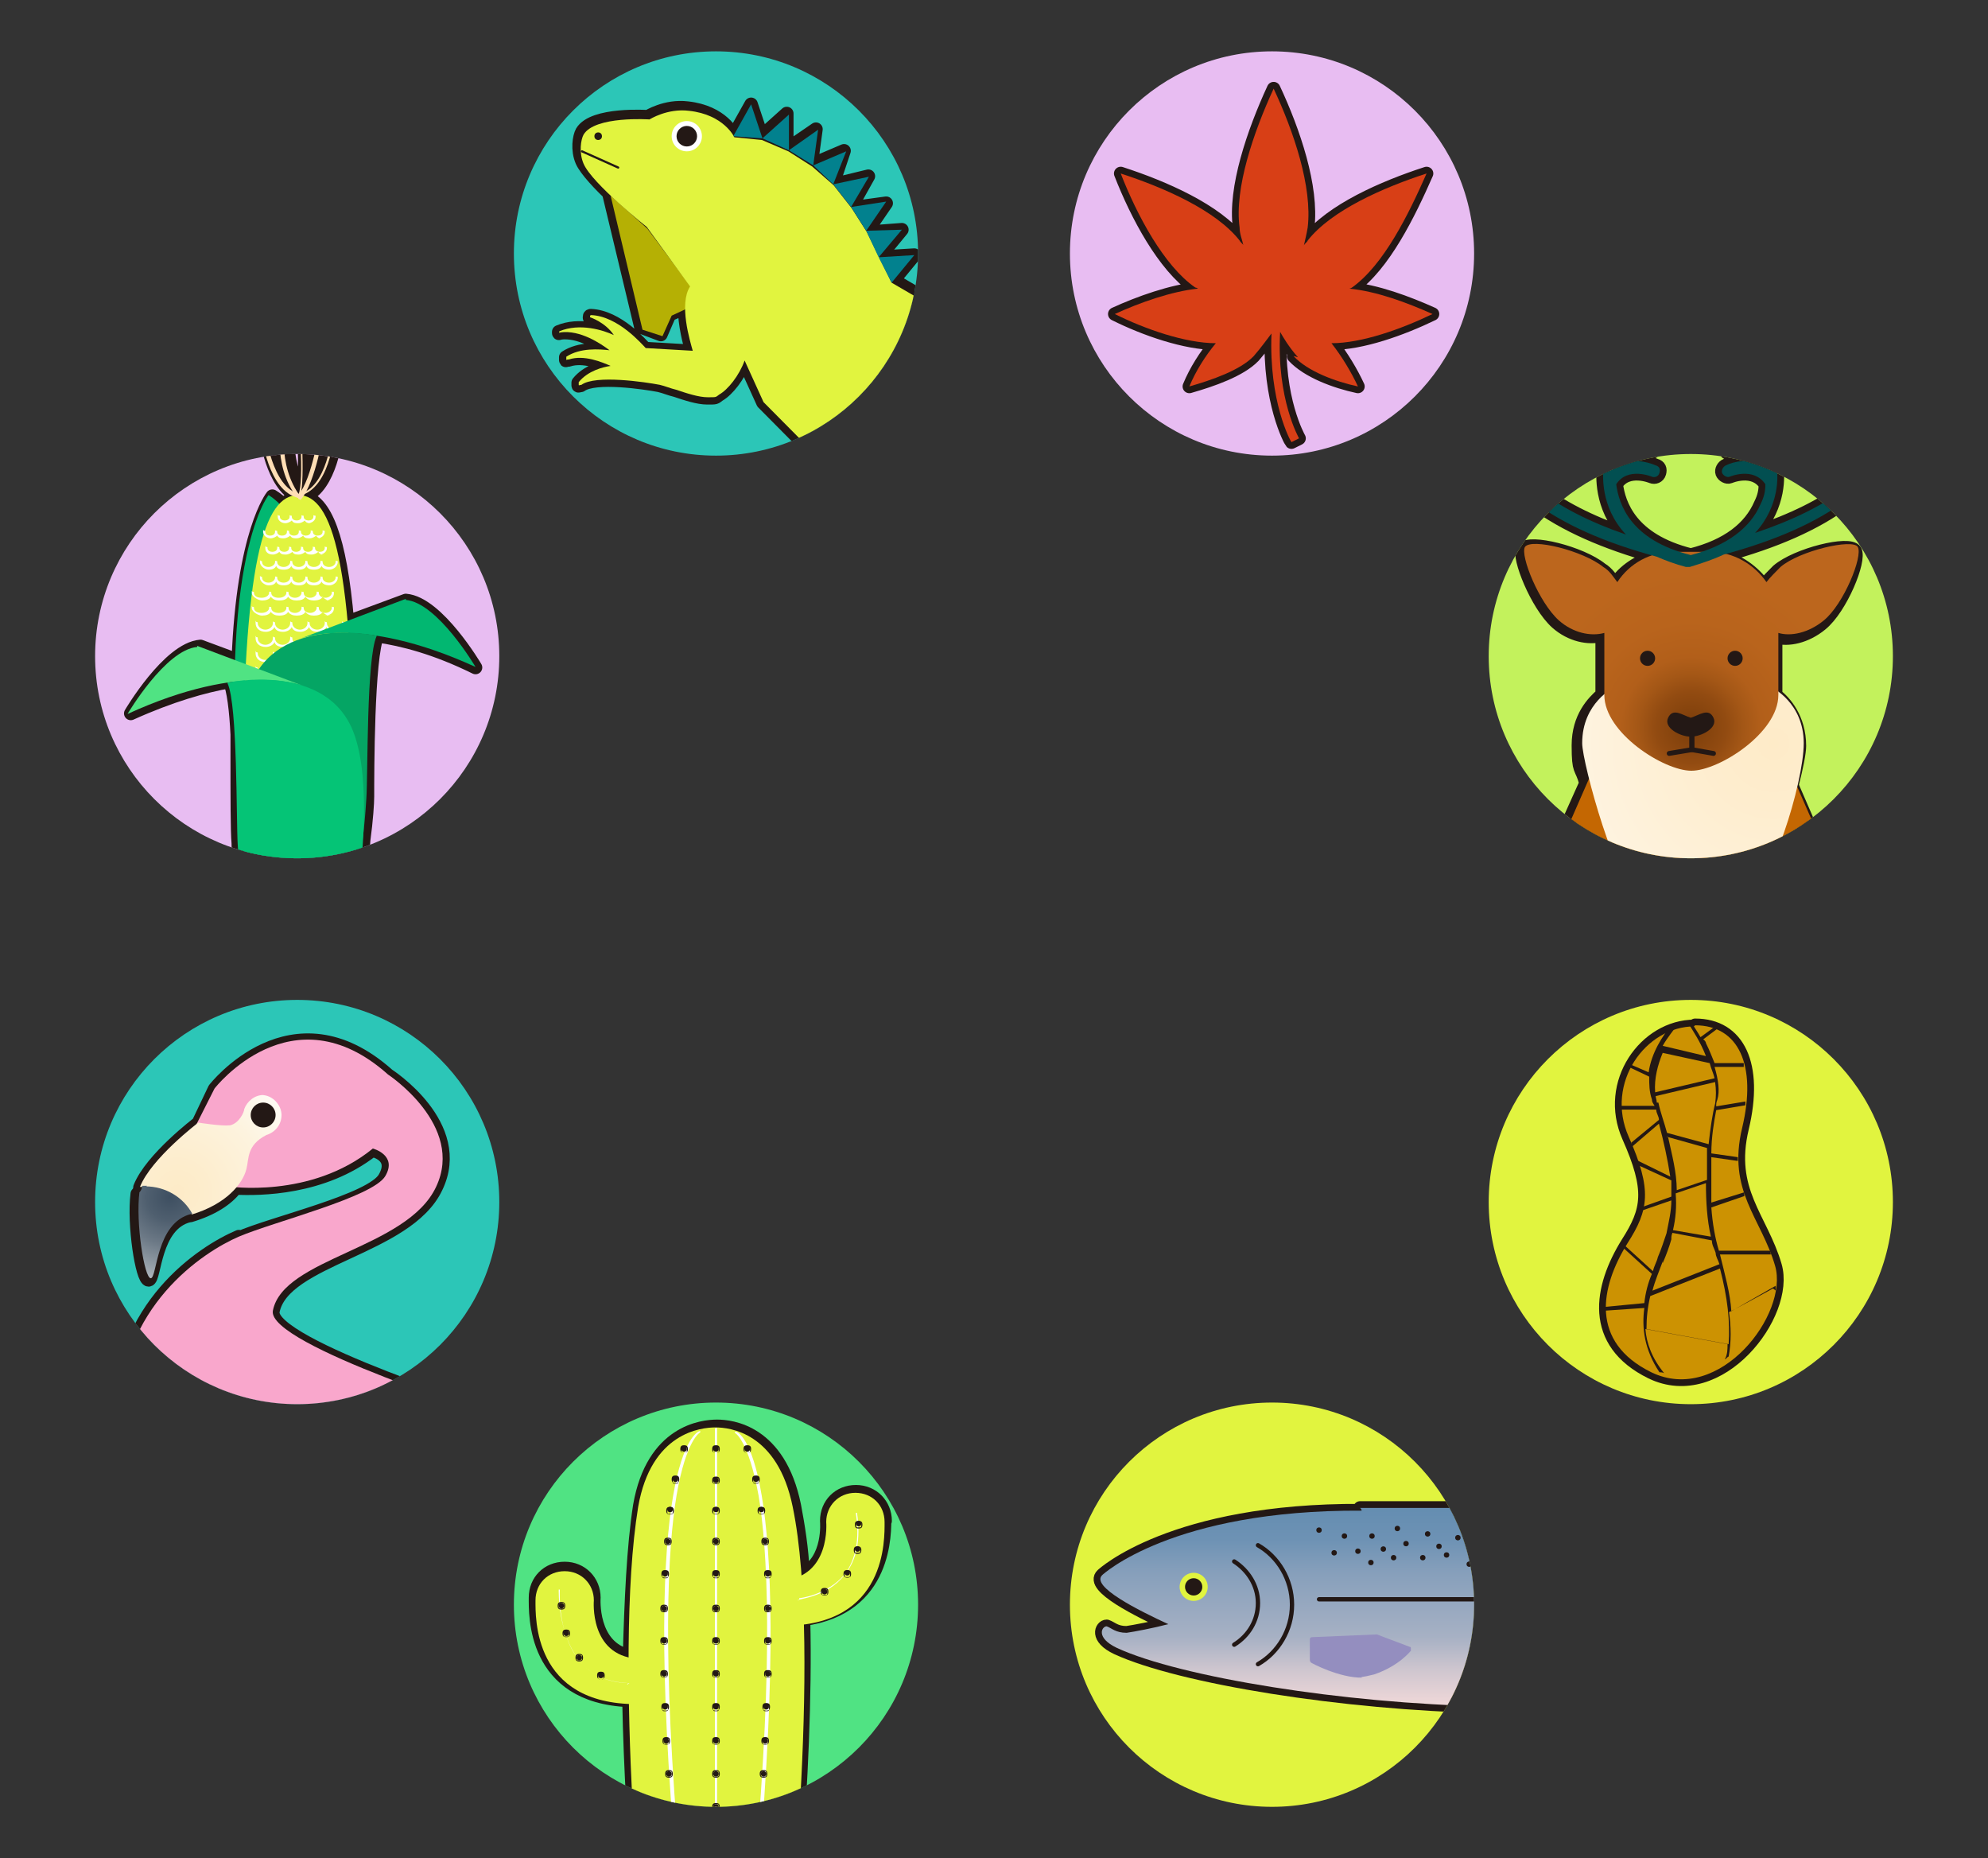 <?xml version="1.0" encoding="UTF-8"?>
<svg id="Layer_1" xmlns="http://www.w3.org/2000/svg" xmlns:xlink="http://www.w3.org/1999/xlink" version="1.1" viewBox="0 0 367.9 343.8">
  <rect x="0" y="0" width="367.9" height="343.8" fill="#333333" stroke="none"/>
  <!-- Generator: Adobe Illustrator 29.1.0, SVG Export Plug-In . SVG Version: 2.1.0 Build 142)  -->
  <defs>
    <style>
      .st0, .st1, .st2, .st3, .st4 {
        fill: none;
      }

      .st5 {
        fill: #02818e;
      }

      .st6 {
        fill: #e1f43f;
      }

      .st7 {
        fill: #05a564;
      }

      .st8 {
        fill: url(#radial-gradient);
      }

      .st9 {
        fill: url(#linear-gradient);
      }

      .st10 {
        fill: #e8bdf2;
      }

      .st11 {
        fill: #948ebf;
      }

      .st12 {
        clip-path: url(#clippath-1);
      }

      .st13 {
        clip-path: url(#clippath-3);
      }

      .st14 {
        clip-path: url(#clippath-4);
      }

      .st15 {
        clip-path: url(#clippath-2);
      }

      .st16 {
        clip-path: url(#clippath-7);
      }

      .st17 {
        clip-path: url(#clippath-6);
      }

      .st18 {
        clip-path: url(#clippath-5);
      }

      .st1, .st19, .st2, .st3 {
        stroke: #231815;
      }

      .st1, .st19, .st2, .st3, .st4 {
        stroke-linecap: round;
      }

      .st1, .st4 {
        stroke-miterlimit: 10;
        stroke-width: .8px;
      }

      .st20, .st19 {
        fill: #231815;
      }

      .st21 {
        fill: #d83f16;
      }

      .st22 {
        fill: #fff;
      }

      .st23 {
        fill: #c3f25c;
      }

      .st19 {
        stroke-width: 2.5px;
      }

      .st19, .st2, .st3 {
        stroke-linejoin: round;
      }

      .st24 {
        fill: #c46702;
      }

      .st2 {
        stroke-width: .4px;
      }

      .st25 {
        fill: #05c476;
      }

      .st3 {
        stroke-width: .9px;
      }

      .st26 {
        fill: #cc9202;
      }

      .st27 {
        fill: url(#radial-gradient1);
      }

      .st28 {
        fill: url(#radial-gradient3);
      }

      .st29 {
        fill: url(#radial-gradient2);
      }

      .st30 {
        fill: #50e383;
      }

      .st4 {
        stroke: #221714;
      }

      .st31 {
        fill: #ffdeb5;
      }

      .st32 {
        fill: #02b771;
      }

      .st33 {
        fill: #b5b004;
      }

      .st34 {
        fill: #024f51;
      }

      .st35 {
        fill: #2cc6b7;
      }

      .st36 {
        fill: #f9a7cc;
      }

      .st37 {
        clip-path: url(#clippath);
      }
    </style>
    <clipPath id="clippath">
      <circle class="st0" cx="132.5" cy="296.9" r="37.4"/>
    </clipPath>
    <clipPath id="clippath-1">
      <circle class="st0" cx="235.4" cy="296.9" r="37.4"/>
    </clipPath>
    <linearGradient id="linear-gradient" x1="288.2" y1="-456.5" x2="288.2" y2="-517.1" gradientTransform="translate(0 -202) scale(1 -1)" gradientUnits="userSpaceOnUse">
      <stop offset="0" stop-color="#4d81ab"/>
      <stop offset=".2" stop-color="#5082ab"/>
      <stop offset=".3" stop-color="#5b88ae"/>
      <stop offset=".5" stop-color="#6d92b4"/>
      <stop offset=".6" stop-color="#869fbb"/>
      <stop offset=".8" stop-color="#a7b1c4"/>
      <stop offset=".9" stop-color="#cfc6cf"/>
      <stop offset="1" stop-color="#eed7d8"/>
    </linearGradient>
    <clipPath id="clippath-2">
      <circle class="st0" cx="312.9" cy="222.4" r="37.4"/>
    </clipPath>
    <clipPath id="clippath-3">
      <circle class="st0" cx="312.9" cy="121.4" r="37.4"/>
    </clipPath>
    <radialGradient id="radial-gradient" cx="-968.4" cy="-531.6" fx="-968.4" fy="-531.6" r="119.3" gradientTransform="translate(-156 -128.2) rotate(-180) scale(.5)" gradientUnits="userSpaceOnUse">
      <stop offset="0" stop-color="#feebc8"/>
      <stop offset=".2" stop-color="#feedce"/>
      <stop offset=".6" stop-color="#fef3df"/>
      <stop offset="1" stop-color="#fefdfc"/>
      <stop offset="1" stop-color="#fff"/>
    </radialGradient>
    <radialGradient id="radial-gradient1" cx="595.9" cy="-525.6" fx="595.9" fy="-525.6" r="65.3" gradientTransform="translate(15 -128.2) scale(.5 -.5)" gradientUnits="userSpaceOnUse">
      <stop offset="0" stop-color="#6a3306"/>
      <stop offset="0" stop-color="#7a3d0a"/>
      <stop offset=".2" stop-color="#924b11"/>
      <stop offset=".3" stop-color="#a45716"/>
      <stop offset=".4" stop-color="#b25f1a"/>
      <stop offset=".6" stop-color="#b9641c"/>
      <stop offset=".9" stop-color="#bc661d"/>
    </radialGradient>
    <clipPath id="clippath-4">
      <circle class="st0" cx="235.4" cy="46.9" r="37.4"/>
    </clipPath>
    <clipPath id="clippath-5">
      <circle class="st0" cx="132.5" cy="46.9" r="37.4"/>
    </clipPath>
    <clipPath id="clippath-6">
      <circle class="st0" cx="55" cy="222.4" r="37.4"/>
    </clipPath>
    <radialGradient id="radial-gradient2" cx="35.7" cy="-697.5" fx="35.7" fy="-697.5" r="55" gradientTransform="translate(15 -128.2) scale(.5 -.5)" gradientUnits="userSpaceOnUse">
      <stop offset="0" stop-color="#fdebc7"/>
      <stop offset=".2" stop-color="#fdedcd"/>
      <stop offset=".6" stop-color="#fdf3de"/>
      <stop offset="1" stop-color="#fefdfb"/>
      <stop offset="1" stop-color="#fff"/>
    </radialGradient>
    <radialGradient id="radial-gradient3" cx="32.9" cy="-699.4" fx="32.9" fy="-699.4" r="43.8" gradientTransform="translate(15 -128.2) scale(.5 -.5)" gradientUnits="userSpaceOnUse">
      <stop offset="0" stop-color="#384a5c"/>
      <stop offset="0" stop-color="#3e4f61"/>
      <stop offset=".2" stop-color="#4f5f6f"/>
      <stop offset=".4" stop-color="#6c7986"/>
      <stop offset=".6" stop-color="#949ea7"/>
      <stop offset=".8" stop-color="#c7ccd1"/>
      <stop offset="1" stop-color="#fff"/>
    </radialGradient>
    <clipPath id="clippath-7">
      <circle class="st0" cx="55" cy="121.4" r="37.4"/>
    </clipPath>
  </defs>
  <g>
    <g id="mask">
      <g class="st37">
        <g>
          <rect class="st30" x="66.9" y="231.3" width="131" height="131"/>
          <path class="st19" d="M163.8,281.4c0-3-2.3-5.4-5.4-5.4s-5.4,2.3-5.4,5.4c0,0,.7,7.3-4.4,9.8-.2-4.7-.9-8.9-1.6-12.6-2.8-13.8-11.7-14.7-14.3-14.7s-11.9.9-14.3,14.7c-1.2,7.7-1.6,17.6-1.9,27.8-7.3-1.6-6.6-10.8-6.6-10.8,0-3-2.3-5.4-5.4-5.4s-5.4,2.3-5.4,5.4-.5,18.3,17.3,19c.5,25.7,3.3,51.2,3.3,51.2h25.5s4.2-37.2,3.5-66.2c15.4-2.1,15-16.1,15-19h0v.7Z"/>
          <path class="st6" d="M145.3,366.6s7-60.8,1.4-87.8c-2.8-13.8-11.7-14.7-14.3-14.7s-11.9.9-14.3,14.7c-4.7,28.8,1.4,87.8,1.4,87.8"/>
          <path class="st22" d="M132.5,366.4s-.2,0-.2-.2v-101.8s0-.2.2-.2.2,0,.2.2v101.8s0,.2-.2.2Z"/>
          <path class="st22" d="M126.6,365h0l-1.4-19c-6.8-76.5,3.7-81,4.2-81.2h.2v.2s-2.6,1.2-4.4,11.7c-1.6,9.6-2.8,29.5.7,69l1.4,19v.2h-.7Z"/>
          <path class="st22" d="M138.3,365h0s-.2,0,0-.2l1.4-19c3.5-39.5,2.3-59.4.7-69-1.9-10.5-4.4-11.7-4.4-11.7v-.2h.2c.5,0,10.8,4.4,4.2,81.2l-1.4,19h-.7Z"/>
          <path class="st6" d="M144.9,292.4c8.9-.7,8-10.8,8-10.8,0-3,2.3-5.4,5.4-5.4s5.4,2.3,5.4,5.4.5,19.2-18.7,19.2"/>
          <path class="st6" d="M117.9,306.9c-8.9-.7-8-10.8-8-10.8,0-3-2.3-5.4-5.4-5.4s-5.4,2.3-5.4,5.4-.5,19.2,18.7,19.2"/>
          <path class="st22" d="M116.5,311.4h0c-3.5,0-6.6-1.2-8.7-3.5-4.7-5.1-4.4-13.8-4.4-13.8h.2v.2c0,.2-.5,8.7,4.2,13.6,2.1,2.3,4.9,3.3,8.4,3.5v.2c0,.2,0,0-.2,0h0l.5-.2Z"/>
          <path class="st22" d="M147.9,295.9h0v-.2s5.1-.5,8.4-4.4c2.1-2.8,2.8-6.6,2.1-11.2v-.2h.2c.7,4.9,0,8.7-2.3,11.5-3.3,4.2-8.7,4.4-8.7,4.7h.2Z"/>
          <g>
            <g>
              <circle class="st20" cx="132.5" cy="268.1" r=".5"/>
              <path class="st20" d="M132.5,268.8c-.5,0-.7-.2-.7-.7s.2-.7.7-.7.7.2.7.7-.2.7-.7.7ZM132.5,267.8s-.5,0-.5.5,0,.5.5.5.5,0,.5-.5,0-.5-.5-.5Z"/>
            </g>
            <g>
              <circle class="st20" cx="132.5" cy="273.9" r=".5"/>
              <path class="st20" d="M132.5,274.6c-.5,0-.7-.2-.7-.7s.2-.7.7-.7.7.2.7.7-.2.7-.7.7ZM132.5,273.5s-.5,0-.5.5,0,.5.5.5.5,0,.5-.5,0-.5-.5-.5Z"/>
            </g>
            <g>
              <circle class="st20" cx="132.5" cy="279.3" r=".5"/>
              <path class="st20" d="M132.5,280.2c-.5,0-.7-.2-.7-.7s.2-.7.7-.7.7.2.7.7-.2.7-.7.7ZM132.5,279.1s-.5,0-.5.5,0,.5.5.5.5,0,.5-.5,0-.5-.5-.5Z"/>
            </g>
            <g>
              <circle class="st20" cx="132.5" cy="285.2" r=".5"/>
              <path class="st20" d="M132.5,285.9c-.5,0-.7-.2-.7-.7s.2-.7.7-.7.7.2.7.7-.2.7-.7.7ZM132.5,284.7s-.5,0-.5.5,0,.5.5.5.5,0,.5-.5,0-.5-.5-.5Z"/>
            </g>
            <g>
              <circle class="st20" cx="132.5" cy="291.2" r=".5"/>
              <path class="st20" d="M132.5,291.9c-.5,0-.7-.2-.7-.7s.2-.7.7-.7.7.2.7.7-.2.7-.7.7ZM132.5,291s-.5,0-.5.5,0,.5.5.5.5,0,.5-.5,0-.5-.5-.5Z"/>
            </g>
            <g>
              <circle class="st20" cx="132.5" cy="297.6" r=".5"/>
              <path class="st20" d="M132.5,298.3c-.5,0-.7-.2-.7-.7s.2-.7.7-.7.7.2.7.7-.2.7-.7.7ZM132.5,297.1s-.5,0-.5.5,0,.5.5.5.5,0,.5-.5,0-.5-.5-.5Z"/>
            </g>
            <g>
              <circle class="st20" cx="132.5" cy="303.6" r=".5"/>
              <path class="st20" d="M132.5,304.3c-.5,0-.7-.2-.7-.7s.2-.7.7-.7.7.2.7.7-.2.7-.7.7ZM132.5,303.2s-.5,0-.5.5,0,.5.5.5.5,0,.5-.5,0-.5-.5-.5Z"/>
            </g>
            <g>
              <circle class="st20" cx="132.5" cy="309.7" r=".5"/>
              <path class="st20" d="M132.5,310.4c-.5,0-.7-.2-.7-.7s.2-.7.7-.7.7.2.7.7-.2.7-.7.7ZM132.5,309.3s-.5,0-.5.5,0,.5.5.5.5,0,.5-.5,0-.5-.5-.5Z"/>
            </g>
            <g>
              <circle class="st20" cx="132.5" cy="315.8" r=".5"/>
              <path class="st20" d="M132.5,316.5c-.5,0-.7-.2-.7-.7s.2-.7.7-.7.7.2.7.7-.2.7-.7.7ZM132.5,315.6s-.5,0-.5.5,0,.5.5.5.5,0,.5-.5,0-.5-.5-.5Z"/>
            </g>
            <g>
              <circle class="st20" cx="132.5" cy="322.1" r=".5"/>
              <path class="st20" d="M132.5,322.8c-.5,0-.7-.2-.7-.7s.2-.7.7-.7.7.2.7.7-.2.7-.7.7ZM132.5,321.7s-.5,0-.5.5,0,.5.5.5.5,0,.5-.5,0-.5-.5-.5Z"/>
            </g>
            <g>
              <circle class="st20" cx="132.5" cy="328.2" r=".5"/>
              <path class="st20" d="M132.5,328.9c-.5,0-.7-.2-.7-.7s.2-.7.7-.7.7.2.7.7-.2.7-.7.7ZM132.5,327.7s-.5,0-.5.5,0,.5.5.5.5,0,.5-.5,0-.5-.5-.5Z"/>
            </g>
            <g>
              <circle class="st20" cx="132.5" cy="334.3" r=".5"/>
              <path class="st20" d="M132.5,335c-.5,0-.7-.2-.7-.7s.2-.7.7-.7.7.2.7.7-.2.7-.7.7ZM132.5,333.8s-.5,0-.5.5,0,.5.5.5.5,0,.5-.5,0-.5-.5-.5Z"/>
            </g>
            <g>
              <circle class="st20" cx="126.6" cy="268.1" r=".5"/>
              <path class="st20" d="M126.6,268.8c-.5,0-.7-.2-.7-.7s.2-.7.7-.7.7.2.7.7-.2.7-.7.7ZM126.6,267.8s-.5,0-.5.5,0,.5.5.5.5,0,.5-.5,0-.5-.5-.5Z"/>
            </g>
            <g>
              <circle class="st20" cx="125" cy="273.7" r=".5"/>
              <path class="st20" d="M125,274.4c-.5,0-.7-.2-.7-.7s.2-.7.7-.7.7.2.7.7-.2.7-.7.7ZM125,273.5s-.5,0-.5.5,0,.5.5.5.5,0,.5-.5,0-.5-.5-.5Z"/>
            </g>
            <g>
              <circle class="st20" cx="124" cy="279.3" r=".5"/>
              <path class="st20" d="M124,280.2c-.5,0-.7-.2-.7-.7s.2-.7.7-.7.7.2.7.7-.2.7-.7.7ZM124,279.1s-.5,0-.5.5,0,.5.5.5.5,0,.5-.5,0-.5-.5-.5Z"/>
            </g>
            <g>
              <circle class="st20" cx="123.6" cy="285.2" r=".5"/>
              <path class="st20" d="M123.6,285.9c-.5,0-.7-.2-.7-.7s.2-.7.7-.7.7.2.7.7-.2.7-.7.7ZM123.6,284.7s-.5,0-.5.5,0,.5.5.5.5,0,.5-.5,0-.5-.5-.5Z"/>
            </g>
            <g>
              <circle class="st20" cx="123.1" cy="291.2" r=".5"/>
              <path class="st20" d="M123.1,291.9c-.5,0-.7-.2-.7-.7s.2-.7.7-.7.7.2.7.7-.2.7-.7.7ZM123.1,291s-.5,0-.5.5,0,.5.5.5.5,0,.5-.5,0-.5-.5-.5Z"/>
            </g>
            <g>
              <circle class="st20" cx="122.9" cy="297.6" r=".5"/>
              <path class="st20" d="M122.9,298.3c-.5,0-.7-.2-.7-.7s.2-.7.7-.7.7.2.7.7-.2.7-.7.7ZM122.9,297.1s-.5,0-.5.5,0,.5.5.5.5,0,.5-.5,0-.5-.5-.5Z"/>
            </g>
            <g>
              <circle class="st20" cx="122.9" cy="303.6" r=".5"/>
              <path class="st20" d="M122.9,304.3c-.5,0-.7-.2-.7-.7s.2-.7.7-.7.7.2.7.7-.2.7-.7.7ZM122.9,303.2s-.5,0-.5.5,0,.5.5.5.5,0,.5-.5,0-.5-.5-.5Z"/>
            </g>
            <g>
              <circle class="st20" cx="122.9" cy="309.7" r=".5"/>
              <path class="st20" d="M122.9,310.4c-.5,0-.7-.2-.7-.7s.2-.7.7-.7.7.2.7.7-.2.7-.7.7ZM122.9,309.3s-.5,0-.5.5,0,.5.5.5.5,0,.5-.5,0-.5-.5-.5Z"/>
            </g>
            <g>
              <circle class="st20" cx="123.1" cy="315.8" r=".5"/>
              <path class="st20" d="M123.1,316.5c-.5,0-.7-.2-.7-.7s.2-.7.7-.7.7.2.7.7-.2.7-.7.7ZM123.1,315.6s-.5,0-.5.5,0,.5.5.5.5,0,.5-.5,0-.5-.5-.5Z"/>
            </g>
            <g>
              <circle class="st20" cx="123.3" cy="322.1" r=".5"/>
              <path class="st20" d="M123.3,322.8c-.5,0-.7-.2-.7-.7s.2-.7.7-.7.7.2.7.7-.2.7-.7.7ZM123.3,321.7s-.5,0-.5.5,0,.5.5.5.5,0,.5-.5,0-.5-.5-.5Z"/>
            </g>
            <g>
              <circle class="st20" cx="123.8" cy="328.2" r=".5"/>
              <path class="st20" d="M123.8,328.9c-.5,0-.7-.2-.7-.7s.2-.7.7-.7.7.2.7.7-.2.7-.7.7ZM123.8,327.7s-.5,0-.5.5,0,.5.5.5.5,0,.5-.5,0-.5-.5-.5Z"/>
            </g>
            <g>
              <circle class="st20" cx="124.3" cy="334.3" r=".5"/>
              <path class="st20" d="M124.3,335c-.5,0-.7-.2-.7-.7s.2-.7.7-.7.7.2.7.7-.2.7-.7.7ZM124.3,333.8s-.5,0-.5.5,0,.5.5.5.5,0,.5-.5,0-.5-.5-.5Z"/>
            </g>
            <g>
              <circle class="st20" cx="138.3" cy="268.1" r=".5"/>
              <path class="st20" d="M138.3,268.8c-.5,0-.7-.2-.7-.7s.2-.7.7-.7.7.2.7.7-.2.7-.7.7ZM138.3,267.8s-.5,0-.5.5,0,.5.5.5.5,0,.5-.5,0-.5-.5-.5Z"/>
            </g>
            <g>
              <circle class="st20" cx="139.9" cy="273.7" r=".5"/>
              <path class="st20" d="M139.9,274.4c-.5,0-.7-.2-.7-.7s.2-.7.7-.7.7.2.7.7-.2.7-.7.7ZM139.9,273.5s-.5,0-.5.5,0,.5.5.5.5,0,.5-.5,0-.5-.5-.5Z"/>
            </g>
            <g>
              <circle class="st20" cx="140.9" cy="279.3" r=".5"/>
              <path class="st20" d="M140.9,280.2c-.5,0-.7-.2-.7-.7s.2-.7.7-.7.7.2.7.7-.2.7-.7.7ZM140.9,279.1s-.5,0-.5.5,0,.5.5.5.5,0,.5-.5,0-.5-.5-.5Z"/>
            </g>
            <g>
              <circle class="st20" cx="141.6" cy="285.2" r=".5"/>
              <path class="st20" d="M141.6,285.9c-.5,0-.7-.2-.7-.7s.2-.7.7-.7.7.2.7.7-.2.7-.7.7ZM141.6,284.7s-.5,0-.5.5,0,.5.5.5.5,0,.5-.5,0-.5-.5-.5Z"/>
            </g>
            <g>
              <circle class="st20" cx="142.1" cy="291.2" r=".5"/>
              <path class="st20" d="M142.1,291.9c-.5,0-.7-.2-.7-.7s.2-.7.7-.7.7.2.7.7-.2.7-.7.7ZM142.1,291s-.5,0-.5.5,0,.5.5.5.5,0,.5-.5,0-.5-.5-.5Z"/>
            </g>
            <g>
              <circle class="st20" cx="142.1" cy="297.6" r=".5"/>
              <path class="st20" d="M142.1,298.3c-.5,0-.7-.2-.7-.7s.2-.7.7-.7.7.2.7.7-.2.7-.7.7ZM142.1,297.1s-.5,0-.5.5,0,.5.5.5.5,0,.5-.5,0-.5-.5-.5Z"/>
            </g>
            <g>
              <circle class="st20" cx="142.1" cy="303.6" r=".5"/>
              <path class="st20" d="M142.1,304.3c-.5,0-.7-.2-.7-.7s.2-.7.7-.7.7.2.7.7-.2.7-.7.7ZM142.1,303.2s-.5,0-.5.5,0,.5.5.5.5,0,.5-.5,0-.5-.5-.5Z"/>
            </g>
            <g>
              <circle class="st20" cx="142.1" cy="309.7" r=".5"/>
              <path class="st20" d="M142.1,310.4c-.5,0-.7-.2-.7-.7s.2-.7.7-.7.7.2.7.7-.2.7-.7.7ZM142.1,309.3s-.5,0-.5.5,0,.5.5.5.5,0,.5-.5,0-.5-.5-.5Z"/>
            </g>
            <g>
              <circle class="st20" cx="141.8" cy="315.8" r=".5"/>
              <path class="st20" d="M141.8,316.5c-.5,0-.7-.2-.7-.7s.2-.7.7-.7.7.2.7.7-.2.7-.7.7ZM141.8,315.6s-.5,0-.5.5,0,.5.5.5.5,0,.5-.5,0-.5-.5-.5Z"/>
            </g>
            <g>
              <circle class="st20" cx="141.6" cy="322.1" r=".5"/>
              <path class="st20" d="M141.6,322.8c-.5,0-.7-.2-.7-.7s.2-.7.7-.7.7.2.7.7-.2.7-.7.7ZM141.6,321.7s-.5,0-.5.5,0,.5.5.5.5,0,.5-.5,0-.5-.5-.5Z"/>
            </g>
            <g>
              <circle class="st20" cx="141.3" cy="328.2" r=".5"/>
              <path class="st20" d="M141.3,328.9c-.5,0-.7-.2-.7-.7s.2-.7.7-.7.7.2.7.7-.2.7-.7.7ZM141.3,327.7s-.5,0-.5.5,0,.5.5.5.5,0,.5-.5,0-.5-.5-.5Z"/>
            </g>
            <g>
              <circle class="st20" cx="140.9" cy="334.3" r=".5"/>
              <path class="st20" d="M140.9,335c-.5,0-.7-.2-.7-.7s.2-.7.7-.7.7.2.7.7-.2.7-.7.7ZM140.9,333.8s-.5,0-.5.5,0,.5.5.5.5,0,.5-.5,0-.5-.5-.5Z"/>
            </g>
            <g>
              <circle class="st20" cx="103.9" cy="297.1" r=".5"/>
              <path class="st20" d="M103.9,297.8c-.5,0-.7-.2-.7-.7s.2-.7.7-.7.7.2.7.7-.2.7-.7.7ZM103.9,296.6s-.5,0-.5.5,0,.5.5.5.5,0,.5-.5,0-.5-.5-.5Z"/>
            </g>
            <g>
              <circle class="st20" cx="158.9" cy="281.9" r=".5"/>
              <path class="st20" d="M158.9,282.8c-.5,0-.7-.2-.7-.7s.2-.7.7-.7.7.2.7.7-.2.7-.7.7ZM158.9,281.6s-.5,0-.5.5,0,.5.5.5.5,0,.5-.5,0-.5-.5-.5Z"/>
            </g>
            <g>
              <circle class="st20" cx="158.7" cy="286.6" r=".5"/>
              <path class="st20" d="M158.7,287.5c-.5,0-.7-.2-.7-.7s.2-.7.7-.7.7.2.7.7-.2.7-.7.7ZM158.7,286.3s-.5,0-.5.5,0,.5.5.5.5,0,.5-.5,0-.5-.5-.5Z"/>
            </g>
            <g>
              <circle class="st20" cx="156.8" cy="291" r=".5"/>
              <path class="st20" d="M156.8,291.9c-.5,0-.7-.2-.7-.7s.2-.7.7-.7.7.2.7.7-.2.7-.7.7ZM156.8,290.8s-.5,0-.5.5,0,.5.5.5.5,0,.5-.5,0-.5-.5-.5Z"/>
            </g>
            <g>
              <circle class="st20" cx="152.6" cy="294.5" r=".5"/>
              <path class="st20" d="M152.6,295.2c-.5,0-.7-.2-.7-.7s.2-.7.7-.7.7.2.7.7-.2.7-.7.7ZM152.6,294.1s-.5,0-.5.5,0,.5.5.5.5,0,.5-.5,0-.5-.5-.5Z"/>
            </g>
            <g>
              <circle class="st20" cx="104.8" cy="302.2" r=".5"/>
              <path class="st20" d="M104.8,302.9c-.5,0-.7-.2-.7-.7s.2-.7.7-.7.7.2.7.7-.2.7-.7.7ZM104.8,301.8s-.5,0-.5.5,0,.5.5.5.5,0,.5-.5,0-.5-.5-.5Z"/>
            </g>
            <g>
              <circle class="st20" cx="107.2" cy="306.7" r=".5"/>
              <path class="st20" d="M107.2,307.4c-.5,0-.7-.2-.7-.7s.2-.7.7-.7.7.2.7.7-.2.7-.7.7ZM107.2,306.2s-.5,0-.5.5,0,.5.5.5.5,0,.5-.5,0-.5-.5-.5Z"/>
            </g>
            <g>
              <circle class="st20" cx="111.2" cy="310" r=".5"/>
              <path class="st20" d="M111.2,310.7c-.5,0-.7-.2-.7-.7s.2-.7.7-.7.7.2.7.7-.2.7-.7.7ZM111.2,309.7s-.5,0-.5.5,0,.5.5.5.5,0,.5-.5,0-.5-.5-.5Z"/>
            </g>
          </g>
        </g>
      </g>
    </g>
    <g id="mask1">
      <g class="st12">
        <g>
          <rect class="st6" x="169.9" y="231.3" width="131" height="131"/>
          <path class="st19" d="M252,279.5c-35.1-.2-48,11.9-48,11.9-2.3,2.1,6.8,6.6,12.2,9.1-2.6.7-6.3,1.4-7.7,1.6-2.1,0-2.8-.9-3.7-1.2-.9,0-2.1,2.1,1.9,4,11.7,5.4,42.1,10.3,68.3,10.8,9.4,0,22.7-1.9,40-5.9,5.6,8.4,12.6,8.2,12.9,8.2h.5l10.5-14.3c2.3-.7,4.4-1.2,6.6-1.9l26.9,16.8h.5v-.5l-8.7-22.9,8.7-22.9v-.5h-.5l-28.1,17.6c-3.3-.7-6.6-1.4-10.1-2.1l1.2-2.8c0-.2,0-.5-.2-.7l-4-1.6h-.5l-6.1,3.3c-8.2-1.4-16.1-2.8-23.9-3.7l2.3-1.2s.2-.2.2-.5c0,0,0-.5-.2-.5l-13.1-7.5-1.2-6.6s0-.2-.2-.5h-.5l-14.5,14h-21.8l.2.2Z"/>
          <g>
            <path class="st9" d="M252,279.5c-35.1-.2-48,11.9-48,11.9-2.3,2.1,6.8,6.6,12.2,9.1-2.6.7-6.3,1.4-7.7,1.6-2.1,0-2.8-.9-3.7-1.2-.9,0-2.1,2.1,1.9,4,11.7,5.4,42.1,10.3,68.3,10.8,9.4,0,22.7-1.9,40-5.9,5.6,8.4,12.6,8.2,12.9,8.2h.5l10.5-14.3c2.3-.7,4.4-1.2,6.6-1.9l26.9,16.8h.5v-.5l-8.7-22.9,8.7-22.9v-.5h-.5l-28.1,17.6c-3.3-.7-6.6-1.4-10.1-2.1l1.2-2.8c0-.2,0-.5-.2-.7l-4-1.6h-.5l-6.1,3.3c-8.2-1.4-16.1-2.8-23.9-3.7l2.3-1.2s.2-.2.2-.5c0,0,0-.5-.2-.5l-13.1-7.5-1.2-6.6s0-.2-.2-.5h-.5l-14.5,14h-21.8l.2.2Z"/>
            <path class="st11" d="M252,310.4c-4.2,0-9.1-2.6-9.4-2.8,0,0-.2-.2-.2-.5v-3.7c0-.2,0-.5.5-.5l11.9-.5h0l6.1,2.3s.2,0,.2.2v.5s-2.1,2.8-6.8,4.4c-.9.2-1.9.5-2.8.5h.5Z"/>
            <circle class="st6" cx="220.9" cy="293.6" r="2.6"/>
            <circle class="st20" cx="220.9" cy="293.6" r="1.6"/>
            <path class="st4" d="M228.4,304.3c2.6-1.6,4.4-4.4,4.4-7.7s-1.9-6.1-4.4-7.7"/>
            <path class="st4" d="M232.8,307.9c3.7-2.1,6.3-6.3,6.3-11s-2.6-8.9-6.3-11"/>
            <line class="st1" x1="244.1" y1="295.9" x2="344.5" y2="295.9"/>
            <circle class="st20" cx="244.1" cy="283.1" r=".5"/>
            <circle class="st20" cx="248.8" cy="284.2" r=".5"/>
            <circle class="st20" cx="246.9" cy="287.3" r=".5"/>
            <circle class="st20" cx="251.3" cy="287" r=".5"/>
            <circle class="st20" cx="253.9" cy="284.2" r=".5"/>
            <circle class="st20" cx="256" cy="286.6" r=".5"/>
            <circle class="st20" cx="253.7" cy="289.1" r=".5"/>
            <circle class="st20" cx="257.9" cy="288.2" r=".5"/>
            <circle class="st20" cx="258.6" cy="282.8" r=".5"/>
            <circle class="st20" cx="260.2" cy="285.6" r=".5"/>
            <circle class="st20" cx="264.2" cy="283.8" r=".5"/>
            <circle class="st20" cx="263.3" cy="288.2" r=".5"/>
            <circle class="st20" cx="267.7" cy="287.7" r=".5"/>
            <circle class="st20" cx="266.3" cy="286.1" r=".5"/>
            <circle class="st20" cx="269.8" cy="284.5" r=".5"/>
            <circle class="st20" cx="271.9" cy="289.4" r=".5"/>
          </g>
        </g>
      </g>
    </g>
  </g>
  <g id="design">
    <g class="st15">
      <g>
        <rect class="st6" x="247.4" y="156.9" width="131" height="131"/>
        <path class="st19" d="M313.6,189.9c-9.1,0-16.6,10.5-12.2,20.4s3.7,13.6-.2,19.7c-5.1,8.2-7,18.3,4.4,23.9,12.6,6.1,25.5-10.8,22.9-19.7-2.6-8.9-8.9-13.8-6.1-25.5s-.7-19-8.7-19h0l-.2.2Z"/>
        <g>
          <path class="st26" d="M313.6,189.9c-9.1,0-16.6,10.5-12.2,20.4s3.7,13.6-.2,19.7c-5.1,8.2-7,18.3,4.4,23.9,12.6,6.1,25.5-10.8,22.9-19.7-2.6-8.9-8.9-13.8-6.1-25.5s-.7-19-8.7-19h0l-.2.2Z"/>
          <path class="st20" d="M328.6,238.8v-.9l-8.2,4.7c-.2-3.3-1.2-6.8-2.1-10.5h9.4s0-.5-.2-.7h-9.4c-.7-2.3-1.2-5.1-1.4-8l6.1-2.1v-.7l-6.1,1.9v-8.4l4.9.7v-.7l-4.9-.7c0-3,.5-5.9.9-8l5.4-.9v-.7l-5.4.9c0-.5,0-.7.2-1.2.5-1.6.2-3.7-.5-6.1h5.4v-.7h-5.4c-.5-1.2-.9-2.3-1.6-3.7,0-.2-.2-.5-.5-.7l2.8-2.1s-.5,0-.7-.2l-2.6,1.9c-.5-.9-1.2-1.9-1.6-2.6h-.7c.9,1.4,2.3,3.5,3.3,6.1l-8-1.9c.9-1.6,2.1-3,2.8-4-.5,0-.7,0-1.2.2-1.6,1.9-3.7,5.1-4.2,8.7l-3.7-1.6s0,.5-.2.5l4,1.9c0,1.4,0,2.8.5,4.2,0,.5.2.7.5,1.2h-6.3v.7h6.6c0,.7.5,1.2.5,1.9l-5.1,4.2s0,.5.2.7l4.9-4.2c.9,3.3,1.6,6.6,2.1,9.8l-6.1-3c0,.2,0,.5.2.9l6.1,2.8v3l-5.9,2.1c0,.2,0,.5-.2.7l6.1-2.1c0,2.1-.5,4-.9,6.1-.5,1.4-.9,2.8-1.6,4.4-.2.9-.7,1.6-.9,2.6l-5.6-5.1-.2.5,5.6,5.1c-.7,1.6-1.2,3.5-1.4,5.4l-7.3.7v.7l7.3-.5c-.5,3.7,0,7.7,2.8,11.9.2,0,.7,0,.9.2-2.3-2.8-3.3-5.6-3.5-8.2l15.2,2.8c0,.9,0,1.9-.5,2.8.2,0,.5-.5.7-.5.5-2.6.5-5.6,0-8.7v.5c.2,0,8.2-4.4,8.2-4.4h0l.7.5ZM316.6,228.8l-7-1.2c.5-2.1.7-4.4.5-6.8l5.6-1.9c0,3.3.2,6.8.9,9.8h0ZM307.7,194.8l8.7,1.9c.2.9.7,1.9.9,2.8l-11,2.6c-.2-2.6.5-5.1,1.4-7.3ZM306.6,204c0-.5-.2-.9-.2-1.2l11-2.6c.2,1.4.2,2.6,0,4-.5,1.9-.9,4.7-1.2,7.5l-7.7-2.1c-.5-1.9-1.2-3.7-1.6-5.6h-.2ZM308.4,210.3l7.5,2.1v5.9l-5.6,1.9c0-3.3-.9-6.6-1.6-9.8h-.2ZM307.7,233.7c.7-1.6,1.2-3,1.6-4.4,0-.5,0-.7.2-1.2l7.3,1.4c0,.9.5,1.6.7,2.3,0,.7.5,1.4.7,2.1l-12.4,4.9c.5-1.9,1.2-3.5,1.9-5.4h0v.2ZM319.9,248.7l-15.2-2.8c0-2.1.2-4,.7-6.1l12.9-5.1c1.4,5.4,1.9,9.8,1.6,14h0Z"/>
        </g>
      </g>
    </g>
  </g>
  <g id="mask2">
    <g class="st13">
      <g>
        <rect class="st23" x="247.4" y="55.8" width="131" height="131"/>
        <path class="st19" d="M362.7,76.7c-.7,0-1.2.2-1.4.9,0,.5-2.1,9.6-15.7,11.9,3.3-3,5.6-6.6,6.8-10.3,4.7-13.6-5.1-26.4-5.6-26.9s-1.2-.7-1.6,0-.7,1.2,0,1.6c0,0,9.4,12.4,5.1,24.8-2.8,8.7-11.5,15.2-25.5,19.9,4.7-5.1,4.2-11,4-11.9,0-.9-.2-6.8-5.9-9.6s-1.2,0-1.6.5c-.2.5,0,1.2.5,1.6,1.6.7,2.6,1.9,3.3,3-1.9-.9-4-.9-5.1-.7-.7,0-1.2.7-.9,1.4,0,.7.7,1.2,1.4.9,0,0,4.2-.5,5.9,2.3-2.6-1.4-5.6-.7-7,0-.5.2-.9.9-.7,1.4s.9.9,1.4.7c0,0,4.4-1.9,6.6,1.4h0c0,1.2-.2,2.3-.9,3.7-1.9,4.4-6.1,7.7-12.9,9.4h0c-11.2-2.8-13.3-9.4-13.8-13.1h0c2.1-3.3,6.6-1.4,6.6-1.4.5.2,1.2,0,1.4-.7s0-1.2-.7-1.4c-1.6-.7-4.7-1.4-7,0,1.4-2.8,5.6-2.3,5.6-2.3.7,0,1.2-.2,1.4-.9,0-.7-.2-1.2-.9-1.4-1.4,0-3.5,0-5.1.7.7-1.2,1.6-2.3,3.3-3,.5-.2.9-.9.5-1.6-.2-.5-.9-.7-1.6-.5-5.6,2.6-5.9,8.7-5.9,9.6s-.7,7,4.2,12.2c-13.6-4.7-21.8-11.2-24.8-19.7-4.2-12.4,5.1-24.8,5.1-24.8.5-.5.2-1.2,0-1.6s-1.2-.2-1.6,0c-.5.5-10.1,13.3-5.6,26.9,1.2,3.7,3.5,7.3,6.8,10.3-13.6-2.3-15.4-11.5-15.7-11.9,0-.7-.7-.9-1.4-.9s-.9.7-.9,1.4,2.6,12.9,21.1,14.3c5.6,4.2,13.1,7.5,22.5,10.1-3,.7-5.9,2.6-7.5,5.1-.7-.9-1.4-2.1-2.6-2.8-3.7-3-13.3-5.4-14.5-3.7-.9,1.4,2.6,10.3,6.3,13.6,2.6,2.3,5.9,3,8.4,2.3v11c-1.6,1.4-4.4,4.2-4.4,9.4s.5,3.7,1.4,7l-6.6,14.7,25.5,22,25.5-21.8-6.3-14.5c.9-3.5,1.4-6.1,1.4-7.3,0-5.1-2.8-8.2-4.4-9.4v-10.8c2.3.7,5.6,0,8.4-2.3,3.7-3,7.3-11.9,6.3-13.6s-10.8.7-14.3,3.7c-.9.9-1.9,1.9-2.6,2.8-1.9-2.6-4.7-4.7-8-5.4,0,0,.5,0,.5-.2h0c9.6-2.6,17.1-5.9,22.7-10.1,18.5-1.4,21.1-13.8,21.1-14.3,0-.7-.2-1.2-.9-1.4h0l1.4-.5Z"/>
        <polyline class="st24" points="330.2 140.1 338.6 159.3 313.1 181.3 287.4 159.3 295.8 140.1"/>
        <path class="st8" d="M327.9,127.2s5.9,2.8,5.9,10.3-6.3,27.4-10.3,27.6c-.9,0-1.6-.7-2.1-1.9-.5,2.6-1.2,4.9-3,5.1-.9,0-1.6-.7-2.1-1.9-.5,2.6-1.2,4.9-3,5.1-1.9,0-2.6-2.6-3-5.1-.5,1.2-1.2,2.1-2.1,1.9-1.9,0-2.6-2.6-3-5.1-.5,1.2-1.2,2.1-2.1,1.9-3.7,0-10.3-23.9-10.3-27.6,0-7.5,5.9-10.3,5.9-10.3"/>
        <path class="st27" d="M343.8,101.2c-.9-1.6-10.8.7-14.3,3.7-.9.9-1.9,1.9-2.6,2.8-2.3-3.3-6.1-5.6-10.5-5.6h-6.6c-4.4,0-8.2,2.1-10.5,5.6-.7-.9-1.4-2.1-2.6-2.8-3.7-3-13.3-5.4-14.5-3.7-.9,1.6,2.6,10.3,6.3,13.6,2.6,2.3,5.9,3,8.4,2.3v11.5c0,7,11,14,16.1,14s16.1-7,16.1-14v-11.5c2.3.7,5.6,0,8.4-2.3,3.7-3,7.3-11.9,6.3-13.6h-.2Z"/>
        <circle class="st20" cx="304.9" cy="121.8" r="1.4"/>
        <circle class="st20" cx="321.1" cy="121.8" r="1.4"/>
        <path class="st20" d="M317.1,132.8c-.9-1.9-2.6-.5-4.2,0-1.6-.5-3.3-1.9-4.2,0-.9,1.9,2.3,3.5,4.2,3.5s5.1-1.6,4.2-3.5Z"/>
        <polyline class="st3" points="313.1 135.6 313.1 138.7 308.9 139.4"/>
        <polyline class="st3" points="313.1 135.6 313.1 138.7 317.1 139.4"/>
        <path class="st34" d="M362.7,76.7c-.7,0-1.2.2-1.4.9,0,.5-2.1,9.6-15.7,11.9,3.3-3,5.6-6.6,6.8-10.3,4.7-13.6-5.1-26.4-5.6-26.9s-1.2-.7-1.6,0-.7,1.2,0,1.6c0,0,9.4,12.4,5.1,24.8-2.8,8.7-11.5,15.2-25.5,19.9,4.7-5.1,4.2-11,4-11.9,0-.9-.2-6.8-5.9-9.6s-1.2,0-1.6.5c-.2.5,0,1.2.5,1.6,1.6.7,2.6,1.9,3.3,3-1.9-.9-4-.9-5.1-.7-.7,0-1.2.7-.9,1.4,0,.7.7,1.2,1.4.9,0,0,4.2-.5,5.9,2.3-2.6-1.4-5.6-.7-7,0-.5.2-.9.9-.7,1.4s.9.9,1.4.7c0,0,4.4-1.9,6.6,1.4h0c0,1.2-.2,2.3-.9,3.7-1.9,4.4-6.3,7.7-12.9,9.4-11.2-2.8-13.3-9.4-13.8-13.1h0c2.1-3.3,6.6-1.4,6.6-1.4.5.2,1.2,0,1.4-.7s0-1.2-.7-1.4c-1.6-.7-4.7-1.4-7,0,1.4-2.8,5.6-2.3,5.6-2.3.7,0,1.2-.2,1.4-.9,0-.7-.2-1.2-.9-1.4-1.4,0-3.5,0-5.1.7.7-1.2,1.6-2.3,3.3-3,.5-.2.9-.9.5-1.6-.2-.5-.9-.7-1.6-.5-5.6,2.6-5.9,8.7-5.9,9.6s-.7,7,4.2,12.2c-13.6-4.7-21.8-11.2-24.8-19.7-4.2-12.4,5.1-24.8,5.1-24.8.5-.5.2-1.2,0-1.6s-1.2-.2-1.6,0c-.5.5-10.1,13.3-5.6,26.9,1.2,3.7,3.5,7.3,6.8,10.3-13.6-2.3-15.4-11.5-15.7-11.9,0-.7-.7-.9-1.4-.9s-.9.7-.9,1.4,2.6,12.9,21.1,14.3c5.6,4.2,13.1,7.5,22.7,10.1h0c1.6.7,3.5,1.4,5.4,1.9h.7c2.3-.7,4.4-1.4,6.3-2.3h0c9.6-2.6,17.1-5.9,22.7-10.1,18.5-1.4,21.1-13.8,21.1-14.3,0-.7-.2-1.2-.9-1.4h1.4Z"/>
      </g>
    </g>
  </g>
  <g>
    <g id="mask3">
      <g class="st14">
        <g>
          <rect class="st10" x="169.9" y="-18.6" width="131" height="131"/>
          <path class="st19" d="M239.4,65.9c2.6,2.8,7.7,4.7,11.9,5.6-1.2-2.6-3-5.6-4.9-8,5.6,0,12.9-2.6,18.7-5.4-4.7-2.1-10.3-4.2-15.4-4.7,0,0,.2,0,.5-.2,5.9-4.2,10.5-13.6,13.8-21.1-8,2.6-17.6,6.8-22,12.4,0,.2-.5.5-.7.9.2-.9.5-2.1.7-3.3.9-7.5-2.6-17.8-6.3-25.7-3.7,8-7.3,18.5-6.3,25.7,0,1.2.5,2.3.7,3.3,0-.2-.5-.5-.7-.9-4.4-5.6-14-9.8-22-12.4,3,7.7,8,17.1,13.8,21.1,0,0,.2,0,.5.2-4.9.5-10.8,2.6-15.4,4.7,5.6,2.8,13.1,5.4,18.7,5.4-1.9,2.3-3.7,5.1-4.9,8,4.2-1.2,9.4-3,11.9-5.6,1.4-1.6,2.6-3.3,3.3-4.2-.5,12.6,3.5,19.9,3.7,20.1l1.4-.7s-4.2-7.3-3.5-19.7c.5.9,1.6,2.8,3.3,4.7h0l-.7-.2Z"/>
          <path class="st21" d="M239.4,65.9c2.6,2.8,7.7,4.7,11.9,5.6-1.2-2.6-3-5.6-4.9-8,5.6,0,12.9-2.6,18.7-5.4-4.7-2.1-10.3-4.2-15.4-4.7,0,0,.2,0,.5-.2,5.9-4.2,10.5-13.6,13.8-21.1-8,2.6-17.6,6.8-22,12.4,0,.2-.5.5-.7.9.2-.9.5-2.1.7-3.3.9-7.5-2.6-17.8-6.3-25.7-3.7,8-7.3,18.5-6.3,25.7,0,1.2.5,2.3.7,3.3,0-.2-.5-.5-.7-.9-4.4-5.6-14-9.8-22-12.4,3,7.7,8,17.1,13.8,21.1,0,0,.2,0,.5.2-4.9.5-10.8,2.6-15.4,4.7,5.6,2.8,13.1,5.4,18.7,5.4-1.9,2.3-3.7,5.1-4.9,8,4.2-1.2,9.4-3,11.9-5.6,1.4-1.6,2.6-3.3,3.3-4.2-.5,12.6,3.5,19.9,3.7,20.1l1.4-.7s-4.2-7.3-3.5-19.7c.5.9,1.6,2.8,3.3,4.7h0l-.7-.2Z"/>
        </g>
      </g>
    </g>
    <g id="mask4">
      <g class="st18">
        <g>
          <rect class="st35" x="66.9" y="-18.6" width="131" height="131"/>
          <g>
            <path class="st19" d="M165,52.3l-2.3-4.7,4.2-5.1-6.6.5,3.7-5.4-6.6.9,3.3-5.9-6.6,1.6,2.1-6.3-6.1,2.6.9-6.6-5.4,3.7h0v-6.6l-4.9,4.4-5.1-.5s-1.9-4.2-8.4-4.9c-4-.5-7.3,1.6-7.3,1.6,0,0-10.1-.7-12.2,2.8-.5.9-.9,3.3,0,5.4.7,1.6,3.3,4.4,5.9,6.8l-.9-.7,5.9,24.6,3.7,1.4,1.6-3.7,2.8-1.2c0,3,.9,6.6,1.4,8l-8.7-.5c-.7-.7-5.1-5.9-10.1-6.1,0,0-.2,0-.2.2v.2s2.8.9,4.4,3.3c-1.9-.9-6.3-2.3-10.1-.7v.2s0,.2.2,0c3.7-.5,7.5,2.1,9.1,3.3-1.9-.2-5.4-.5-8,1.2v.5c0,.2,0,0,.5,0,2.8-.9,6.1.5,7.7,1.2-1.4.2-4.2.9-5.9,3v.5c0,.2.2,0,.5,0,2.6-1.9,11.9-.5,14.5,0,.9.2,2.1.7,3,.9,2.1.7,4.2,1.4,5.9,1.4s1.4,0,2.1-.5c1.6-.9,3.7-3.5,4.7-6.3l3.5,7.7,24.8,25,20.6-35.3-21.3-12.4h0l-.7.2Z"/>
            <polygon class="st19" points="135.7 25.2 141.1 25.6 139 19.3 135.7 25.2"/>
            <polygon class="st19" points="169.2 47.2 162.6 47.6 165 52.3 169.2 47.2"/>
          </g>
          <polygon class="st33" points="113 36.2 118.9 61 122.6 62.2 124.3 58.4 129.9 55.8 119.8 42.3 113 36.2"/>
          <path class="st6" d="M186.3,64.7l-21.3-12.4-2.3-4.7-2.3-4.7-2.8-4.4-3.3-4.2-4-3.5-4.4-2.8-4.9-2.1-5.1-.5s-1.9-4.2-8.4-4.9c-4-.5-7.3,1.6-7.3,1.6,0,0-10.1-.7-12.2,2.8-.5.9-.9,3.3,0,5.4,1.6,3.7,11.7,11.7,11.7,11.7l8,11c-2.1,3.3,0,10.1.5,11.9l-8.7-.5c-.7-.7-5.1-5.9-10.1-6.1,0,0-.2,0-.2.2v.2s2.8.9,4.4,3.3c-1.9-.9-6.3-2.3-10.1-.7v.2s0,.2.2,0c3.7-.5,7.5,2.1,9.1,3.3-1.9-.2-5.4-.5-8,1.2v.5c0,.2,0,0,.5,0,2.8-.9,6.1.5,7.7,1.2-1.4.2-4.2.9-5.9,3v.5c0,.2.2,0,.5,0,2.6-1.9,11.9-.5,14.5,0,.9.2,2.1.7,3,.9,2.1.7,4.2,1.4,5.9,1.4s1.4,0,2.1-.5c1.6-.9,3.7-3.5,4.7-6.3l3.5,7.7,24.8,25,20.6-35.3h0l-.5.5Z"/>
          <g>
            <polygon class="st5" points="141.1 25.6 139 19.3 135.7 25.2 141.1 25.6"/>
            <polygon class="st5" points="146 27.8 146 21.2 141.1 25.6 146 27.8"/>
            <polygon class="st5" points="150.5 30.6 151.4 24 146 27.8 150.5 30.6"/>
            <polygon class="st5" points="154.2 34.1 156.6 28 150.5 30.6 154.2 34.1"/>
            <polygon class="st5" points="157.5 38.3 160.8 32.7 154.2 34.1 157.5 38.3"/>
            <polygon class="st5" points="160.3 42.7 164 37.3 157.5 38.3 160.3 42.7"/>
            <polygon class="st5" points="162.6 47.6 166.9 42.5 160.3 42.7 162.6 47.6"/>
            <polygon class="st5" points="165 52.3 169.2 47.2 162.6 47.6 165 52.3"/>
          </g>
          <circle class="st22" cx="127.1" cy="25.2" r="2.8"/>
          <circle class="st20" cx="127.1" cy="25.2" r="1.9"/>
          <circle class="st20" cx="110.7" cy="25.2" r=".7"/>
          <line class="st2" x1="107.7" y1="28" x2="114.4" y2="31"/>
        </g>
      </g>
    </g>
  </g>
  <g id="mask5">
    <g class="st17">
      <g>
        <rect class="st35" x="-10.5" y="156.9" width="131" height="131"/>
        <path class="st19" d="M44.2,228.8c-6.6,2.8-22.2,12.9-22.2,33.7h70.9s-43.5-13.6-42.4-19.9c1.9-9.8,24.8-11.5,30.2-22.9,5.6-11.5-8.9-20.8-8.9-20.8-17.8-15.9-32.1,2.6-32.1,2.6l-3,6.3h0s-8.7,6.6-10.8,11.9c0,.5-.2.9-.5,1.2-.7,5.6.9,15.9,2.1,15.9s.9-10.3,7.5-11.9h.2c4-1.2,6.8-3,8.4-5.1,4.4.2,16.1.2,25.3-7,0,0,4.7.9,2.3,5.1-2.3,4.2-20.8,8.4-27.1,11.2h0v-.2Z"/>
        <path class="st36" d="M22,262.5c0-20.8,15.7-30.9,22.2-33.7,6.6-2.8,24.8-7.3,27.1-11.2s-2.3-5.1-2.3-5.1c-11.5,9.4-26.9,7-26.9,7l-6.8-9.4,4.4-8.7s14.3-18.5,32.1-2.6c0,0,14.3,9.4,8.9,20.8-5.4,11.5-28.3,13.1-30.2,22.9-1.2,6.3,42.4,19.9,42.4,19.9"/>
        <path class="st29" d="M48.7,202.6c-1.6,0-3,1.2-3.5,2.6h0c0,.5-.9,2.6-2.6,3-1.6.2-5.9-.5-5.9-.5,0,0-8.7,6.6-10.8,11.9h.9c3.7,0,7,2.1,8.7,5.1,6.3-1.9,9.4-5.6,10.1-8.4.5-1.9,0-4.4,3.7-6.3,1.6-.5,2.8-1.9,2.8-3.7s-1.6-3.7-3.7-3.7h.2Z"/>
        <path class="st28" d="M27.2,219.4h-.9c0,.5-.2.9-.5,1.2-.7,5.6.9,15.9,2.1,15.9s.9-10.3,7.5-11.9h.2c-1.6-3-4.9-5.1-8.7-5.1h.2Z"/>
        <circle class="st20" cx="48.7" cy="206.3" r="2.3"/>
      </g>
    </g>
  </g>
  <g id="design1">
    <g class="st16">
      <g>
        <rect class="st10" x="-10.5" y="55.8" width="131" height="131"/>
        <path class="st19" d="M69.7,117.6c4.9.7,11,2.3,18.3,5.9,0,0-7-11.9-12.9-12.4l-10.8,4c-1.4-16.1-4.2-22.2-8-23.2,4.9-1.9,5.9-11.2,5.9-11.7,0,0,0-.2-.2-.2,0,0-.2,0-.2.2,0,0-.7,9.4-5.4,11.2,2.3-3.7,3.5-11.9,3.7-12.4,0,0,0-.5-.2-.5s-.2,0-.5.2c0,0-1.2,7.5-3,11.2.5-4.4,0-13.8,0-14.3,0,0,0-.2-.2-.2s-.2,0-.2.5c0,0,.9,11.5,0,15.2-4.2-6.1-2.3-13.6-2.3-13.8,0,0,0-.5-.2-.5,0,0-.2,0-.5.2,0,0-1.9,7.7,2.3,14-4.4-2.1-5.4-11-5.4-11.2,0,0,0-.2-.5-.2,0,0-.2,0-.2.5s1.2,9.6,5.9,11.7c-.9,0-1.6.7-2.6,1.6-1.4-1.2-2.1-1.6-2.1-1.6,0,0-5.4,6.6-6.3,30.4l-7-2.6c-5.9.5-12.9,12.4-12.9,12.4,7.3-3.3,13.6-5.1,18.3-5.9.7,1.4,1.2,5.4,1.4,9.8v4.4c0,6.8,0,13.6.2,15.7,0,4.2,1.4,27.1,10.8,27.1s10.5-12.9,11.2-17.6c.2-1.9.9-5.6,1.2-10.1.5-3.7.7-6.8.7-8,0-4.2,0-26,1.9-30h0v-.2Z"/>
        <path class="st32" d="M66.5,154.3c0-53.8-16.8-62.7-16.8-62.7,0,0-10.5,12.9-4.4,67.6"/>
        <path class="st6" d="M65.5,148.5c0-44.7-4-56.9-10.3-56.9s-10.3,11.9-10.3,56.9"/>
        <path class="st31" d="M55.2,92.1h-.2c-4.9-6.3-2.8-14.7-2.8-14.7,0,0,0-.2.5-.2,0,0,.2,0,.2.5,0,0-1.9,8.2,2.8,14.3v.5h0l-.5-.2Z"/>
        <path class="st31" d="M55.2,92.1h0s-.2-.2,0-.5c1.2-2.6,0-15.7,0-15.7,0,0,0-.2.2-.5,0,0,.2,0,.2.2,0,.5.9,13.3,0,15.9h-.2l-.2.5Z"/>
        <path class="st31" d="M55.2,92.1h0v-.5c2.6-3,4-12.6,4-12.6,0,0,0-.2.5-.2s.2,0,.2.5-1.4,9.8-4.2,13.1h-.2l-.2-.2Z"/>
        <path class="st31" d="M55.2,92.1h0c-5.6-1.2-6.8-11.5-6.8-11.9,0,0,0-.2.2-.5,0,0,.2,0,.5.2,0,0,1.2,10.3,6.3,11.5,0,0,.2,0,.2.5,0,0,0,.2-.2.2h-.2Z"/>
        <path class="st31" d="M55.2,92.1s-.2,0-.2-.2c0,0,0-.5.2-.5,5.4-.9,6.3-11.2,6.3-11.5,0,0,0-.2.2-.2,0,0,.2,0,.2.2,0,.5-.9,11.2-7,11.9h0l.2.2Z"/>
        <path class="st22" d="M62,130.9c-.7,0-1.4-.2-1.6-.9-.2.5-.9.9-1.6.9s-1.4-.2-1.6-.9c-.2.5-.9.9-1.6.9s-1.4-.2-1.6-.9c-.2.5-.9.9-1.6.9s-1.4-.2-1.6-.9c-.2.5-.9.9-1.6.9-1.2,0-1.9-.7-1.9-1.6s0-.2.2-.2.2,0,.2.2c0,.7.7,1.2,1.4,1.2s1.4-.5,1.4-1.2,0-.2.2-.2.2,0,.2.2c0,.7.7,1.2,1.4,1.2s1.4-.5,1.4-1.2,0-.2.2-.2.2,0,.2.2c0,.7.7,1.2,1.4,1.2s1.4-.5,1.4-1.2,0-.2.2-.2.2,0,.2.2c0,.7.7,1.2,1.4,1.2s1.4-.5,1.4-1.2,0-.2.2-.2.2,0,.2.2c0,.7.7,1.2,1.4,1.2s1.4-.5,1.4-1.2,0-.2.2-.2.2,0,.2.2c0,.9-.9,1.6-1.9,1.6h0Z"/>
        <path class="st22" d="M62,128.1c-.7,0-1.4-.2-1.6-.9-.2.5-.9.9-1.6.9s-1.4-.2-1.6-.9c-.2.5-.9.9-1.6.9s-1.4-.2-1.6-.9c-.2.5-.9.9-1.6.9s-1.4-.2-1.6-.9c-.2.5-.9.9-1.6.9-1.2,0-1.9-.7-1.9-1.6s0-.2.2-.2.2,0,.2.2c0,.7.7,1.2,1.4,1.2s1.4-.5,1.4-1.2,0-.2.2-.2.2,0,.2.2c0,.7.7,1.2,1.4,1.2s1.4-.5,1.4-1.2,0-.2.2-.2.2,0,.2.2c0,.7.7,1.2,1.4,1.2s1.4-.5,1.4-1.2,0-.2.2-.2.2,0,.2.2c0,.7.7,1.2,1.4,1.2s1.4-.5,1.4-1.2,0-.2.2-.2.2,0,.2.2c0,.7.7,1.2,1.4,1.2s1.4-.5,1.4-1.2,0-.2.2-.2.2,0,.2.2c0,.9-.9,1.6-1.9,1.6h0Z"/>
        <path class="st22" d="M62,125.3c-.7,0-1.4-.2-1.6-.9-.2.5-.9.9-1.6.9s-1.4-.2-1.6-.9c-.2.5-.9.9-1.6.9s-1.4-.2-1.6-.9c-.2.5-.9.9-1.6.9s-1.4-.2-1.6-.9c-.2.5-.9.9-1.6.9-1.2,0-1.9-.7-1.9-1.6s0-.2.2-.2.2,0,.2.2c0,.7.7,1.2,1.4,1.2s1.4-.5,1.4-1.2,0-.2.2-.2.2,0,.2.2c0,.7.7,1.2,1.4,1.2s1.4-.5,1.4-1.2,0-.2.2-.2.2,0,.2.2c0,.7.7,1.2,1.4,1.2s1.4-.5,1.4-1.2,0-.2.2-.2.2,0,.2.2c0,.7.7,1.2,1.4,1.2s1.4-.5,1.4-1.2,0-.2.2-.2.2,0,.2.2c0,.7.7,1.2,1.4,1.2s1.4-.5,1.4-1.2,0-.2.2-.2.2,0,.2.2c0,.9-.9,1.6-1.9,1.6h0Z"/>
        <path class="st22" d="M62,122.5c-.7,0-1.4-.2-1.6-.9-.2.5-.9.9-1.6.9s-1.4-.2-1.6-.9c-.2.5-.9.9-1.6.9s-1.4-.2-1.6-.9c-.2.5-.9.9-1.6.9s-1.4-.2-1.6-.9c-.2.5-.9.9-1.6.9-1.2,0-1.9-.7-1.9-1.6s0-.2.2-.2.2,0,.2.2c0,.7.7,1.2,1.4,1.2s1.4-.5,1.4-1.2,0-.2.2-.2.2,0,.2.2c0,.7.7,1.2,1.4,1.2s1.4-.5,1.4-1.2,0-.2.2-.2.2,0,.2.2c0,.7.7,1.2,1.4,1.2s1.4-.5,1.4-1.2,0-.2.2-.2.2,0,.2.2c0,.7.7,1.2,1.4,1.2s1.4-.5,1.4-1.2,0-.2.2-.2.2,0,.2.2c0,.7.7,1.2,1.4,1.2s1.4-.5,1.4-1.2,0-.2.2-.2.2,0,.2.2c0,.9-.9,1.6-1.9,1.6h0Z"/>
        <path class="st22" d="M62,119.7c-.7,0-1.4-.2-1.6-.9-.2.5-.9.9-1.6.9s-1.4-.2-1.6-.9c-.2.5-.9.9-1.6.9s-1.4-.2-1.6-.9c-.2.5-.9.9-1.6.9s-1.4-.2-1.6-.9c-.2.5-.9.9-1.6.9-1.2,0-1.9-.7-1.9-1.6s0-.2.2-.2.2,0,.2.2c0,.7.7,1.2,1.4,1.2s1.4-.5,1.4-1.2,0-.2.2-.2.2,0,.2.2c0,.7.7,1.2,1.4,1.2s1.4-.5,1.4-1.2,0-.2.2-.2.2,0,.2.2c0,.7.7,1.2,1.4,1.2s1.4-.5,1.4-1.2,0-.2.2-.2.2,0,.2.2c0,.7.7,1.2,1.4,1.2s1.4-.5,1.4-1.2,0-.2.2-.2.2,0,.2.2c0,.7.7,1.2,1.4,1.2s1.4-.5,1.4-1.2,0-.2.2-.2.2,0,.2.2c0,.9-.9,1.6-1.9,1.6h0Z"/>
        <path class="st22" d="M62,116.9c-.7,0-1.4-.2-1.6-.9-.2.5-.9.9-1.6.9s-1.4-.2-1.6-.9c-.2.5-.9.9-1.6.9s-1.4-.2-1.6-.9c-.2.5-.9.9-1.6.9s-1.4-.2-1.6-.9c-.2.5-.9.9-1.6.9-1.2,0-1.9-.7-1.9-1.6s0-.2.2-.2.2,0,.2.2c0,.7.7,1.2,1.4,1.2s1.4-.5,1.4-1.2,0-.2.2-.2.2,0,.2.2c0,.7.7,1.2,1.4,1.2s1.4-.5,1.4-1.2,0-.2.2-.2.2,0,.2.2c0,.7.7,1.2,1.4,1.2s1.4-.5,1.4-1.2,0-.2.2-.2.2,0,.2.2c0,.7.7,1.2,1.4,1.2s1.4-.5,1.4-1.2,0-.2.2-.2.2,0,.2.2c0,.7.7,1.2,1.4,1.2s1.4-.5,1.4-1.2,0-.2.2-.2.2,0,.2.2c0,.9-.9,1.6-1.9,1.6h0Z"/>
        <path class="st22" d="M61.3,113.9c-.7,0-1.2-.2-1.6-.7-.2.5-.9.7-1.6.7s-1.2-.2-1.6-.7c-.2.5-.9.7-1.6.7s-1.2-.2-1.6-.7c-.2.5-.9.7-1.6.7s-1.2-.2-1.6-.7c-.2.5-.9.7-1.6.7s-1.9-.7-1.9-1.4,0-.2.2-.2.2,0,.2.2c0,.5.5.9,1.4.9s1.4-.5,1.4-.9,0-.2.2-.2.2,0,.2.2c0,.5.5.9,1.4.9s1.4-.5,1.4-.9,0-.2.2-.2.2,0,.2.2c0,.5.5.9,1.2.9s1.2-.5,1.2-.9,0-.2.2-.2.2,0,.2.2c0,.5.5.9,1.2.9s1.2-.5,1.2-.9,0-.2.2-.2.2,0,.2.2c0,.5.5.9,1.2.9s1.2-.5,1.2-.9,0-.2.2-.2.2,0,.2.2c0,.9-.7,1.4-1.9,1.4h1.4Z"/>
        <path class="st22" d="M61.3,111.1c-.7,0-1.2-.2-1.6-.7-.2.5-.9.7-1.6.7s-1.2-.2-1.6-.7c-.2.5-.9.7-1.6.7s-1.2-.2-1.6-.7c-.2.5-.9.7-1.6.7s-1.2-.2-1.6-.7c-.2.5-.9.7-1.6.7s-1.9-.7-1.9-1.4,0-.2.2-.2.2,0,.2.2c0,.5.5.9,1.4.9s1.4-.5,1.4-.9,0-.2.2-.2.2,0,.2.2c0,.5.5.9,1.4.9s1.4-.5,1.4-.9,0-.2.2-.2.2,0,.2.2c0,.5.5.9,1.2.9s1.2-.5,1.2-.9,0-.2.2-.2.2,0,.2.2c0,.5.5.9,1.2.9s1.2-.5,1.2-.9,0-.2.2-.2.2,0,.2.2c0,.5.5.9,1.2.9s1.2-.5,1.2-.9,0-.2.2-.2.2,0,.2.2c0,.9-.7,1.4-1.9,1.4h1.4Z"/>
        <path class="st22" d="M60.9,108.3c-.5,0-1.2-.2-1.4-.7-.2.5-.7.7-1.4.7s-1.2-.2-1.4-.7c-.2.5-.7.7-1.4.7s-1.2-.2-1.4-.7c-.2.5-.7.7-1.4.7s-1.2-.2-1.4-.7c-.2.5-.7.7-1.4.7s-1.6-.7-1.6-1.4,0-.2.2-.2.2,0,.2.2c0,.5.5.9,1.2.9s1.2-.5,1.2-.9,0-.2.2-.2.2,0,.2.2c0,.5.5.9,1.2.9s1.2-.5,1.2-.9,0-.2.2-.2.2,0,.2.2c0,.5.5.9,1.2.9s1.2-.5,1.2-.9,0-.2.2-.2.2,0,.2.2c0,.5.5.9,1.2.9s1.2-.5,1.2-.9,0-.2.2-.2.2,0,.2.2c0,.5.5.9,1.2.9s1.2-.5,1.2-.9,0-.2.2-.2.2,0,.2.2c0,.7-.7,1.4-1.6,1.4h0Z"/>
        <path class="st22" d="M60.9,105.4c-.5,0-1.2-.2-1.4-.7-.2.5-.7.7-1.4.7s-1.2-.2-1.4-.7c-.2.5-.7.7-1.4.7s-1.2-.2-1.4-.7c-.2.5-.7.7-1.4.7s-1.2-.2-1.4-.7c-.2.5-.7.7-1.4.7s-1.6-.7-1.6-1.4,0-.2.2-.2.2,0,.2.2c0,.5.5.9,1.2.9s1.2-.5,1.2-.9,0-.2.2-.2.2,0,.2.2c0,.5.5.9,1.2.9s1.2-.5,1.2-.9,0-.2.2-.2.2,0,.2.2c0,.5.5.9,1.2.9s1.2-.5,1.2-.9,0-.2.2-.2.2,0,.2.2c0,.5.5.9,1.2.9s1.2-.5,1.2-.9,0-.2.2-.2.2,0,.2.2c0,.5.5.9,1.2.9s1.2-.5,1.2-.9,0-.2.2-.2.2,0,.2.2c0,.7-.7,1.4-1.6,1.4h0Z"/>
        <path class="st22" d="M60.1,102.6c-.5,0-.9,0-1.2-.5-.2.2-.7.5-1.2.5s-.9,0-1.2-.5c-.2.2-.7.5-1.2.5s-.9,0-1.2-.5c-.2.2-.7.5-1.2.5s-.9,0-1.2-.5c-.2.2-.7.5-1.2.5-.9,0-1.4-.5-1.4-1.2s0-.2.2-.2.2,0,.2.2c0,.5.5.7.9.7s.9-.2.9-.7,0-.2.2-.2.2,0,.2.2c0,.5.5.7.9.7s.9-.2.9-.7,0-.2.2-.2.2,0,.2.2c0,.5.5.7.9.7s.9-.2.9-.7,0-.2.2-.2.2,0,.2.2c0,.5.5.7.9.7s.9-.2.9-.7,0-.2.2-.2.2,0,.2.2c0,.5.5.7.9.7s.9-.2.9-.7,0-.2.2-.2.2,0,.2.2c0,.7-.7,1.2-1.4,1.2h0Z"/>
        <path class="st22" d="M59.7,99.6c-.5,0-.9,0-1.2-.5-.2.2-.7.5-1.2.5s-.9,0-1.2-.5c-.2.2-.7.5-1.2.5s-.9,0-1.2-.5c-.2.2-.7.5-1.2.5s-.9,0-1.2-.5c-.2.2-.7.5-1.2.5-.7,0-1.4-.5-1.4-1.2s0-.2.2-.2.2,0,.2.2c0,.5.5.7.9.7s.9-.2.9-.7,0-.2.2-.2.2,0,.2.2c0,.5.5.7.9.7s.9-.2.9-.7,0-.2.2-.2.2,0,.2.2c0,.5.5.7.9.7s.9-.2.9-.7,0-.2.2-.2.2,0,.2.2c0,.5.5.7.9.7s.9-.2.9-.7,0-.2.2-.2.2,0,.2.2c0,.5.5.7.9.7s.9-.2.9-.7,0-.2.2-.2.2,0,.2.2c0,.7-.7,1.2-1.4,1.2Z"/>
        <path class="st22" d="M57.6,96.8c-.5,0-.9,0-1.2-.5-.2.2-.7.5-1.2.5s-.9,0-1.2-.5c-.2.2-.7.5-1.2.5-.7,0-1.4-.5-1.4-1.2s0-.2.2-.2.2,0,.2.2c0,.5.5.7.9.7s.9-.2.9-.7,0-.2.2-.2.2,0,.2.2c0,.5.5.7.9.7s.9-.2.9-.7,0-.2.2-.2.2,0,.2.2c0,.5.5.7.9.7s.9-.2.9-.7,0-.2.2-.2.2,0,.2.2c0,.7-.7,1.2-1.4,1.2h0Z"/>
        <path class="st32" d="M75.1,110.8l-19.9,7.5s11-4.9,32.8,5.1c0,0-7-11.9-12.9-12.4h0v-.2Z"/>
        <path class="st7" d="M69.7,117.6s-18.5-4-23.4,9.4c-3.3,8.9-1.4,25.5-.5,30.2s1.9,17.6,11.2,17.6,10.5-22.7,10.8-27.1,0-26,1.9-30h0Z"/>
        <path class="st30" d="M36.5,119.5l19.9,7.5s-11-4.9-32.8,5.1c0,0,7-11.9,12.9-12.4h0v-.2Z"/>
        <path class="st25" d="M42.1,126.3s18.5-4,23.4,9.4c3.3,8.9,1.4,25.5.5,30.2s-1.9,17.6-11.2,17.6-10.5-22.7-10.8-27.1,0-26-1.9-30h0Z"/>
      </g>
    </g>
  </g>
</svg>